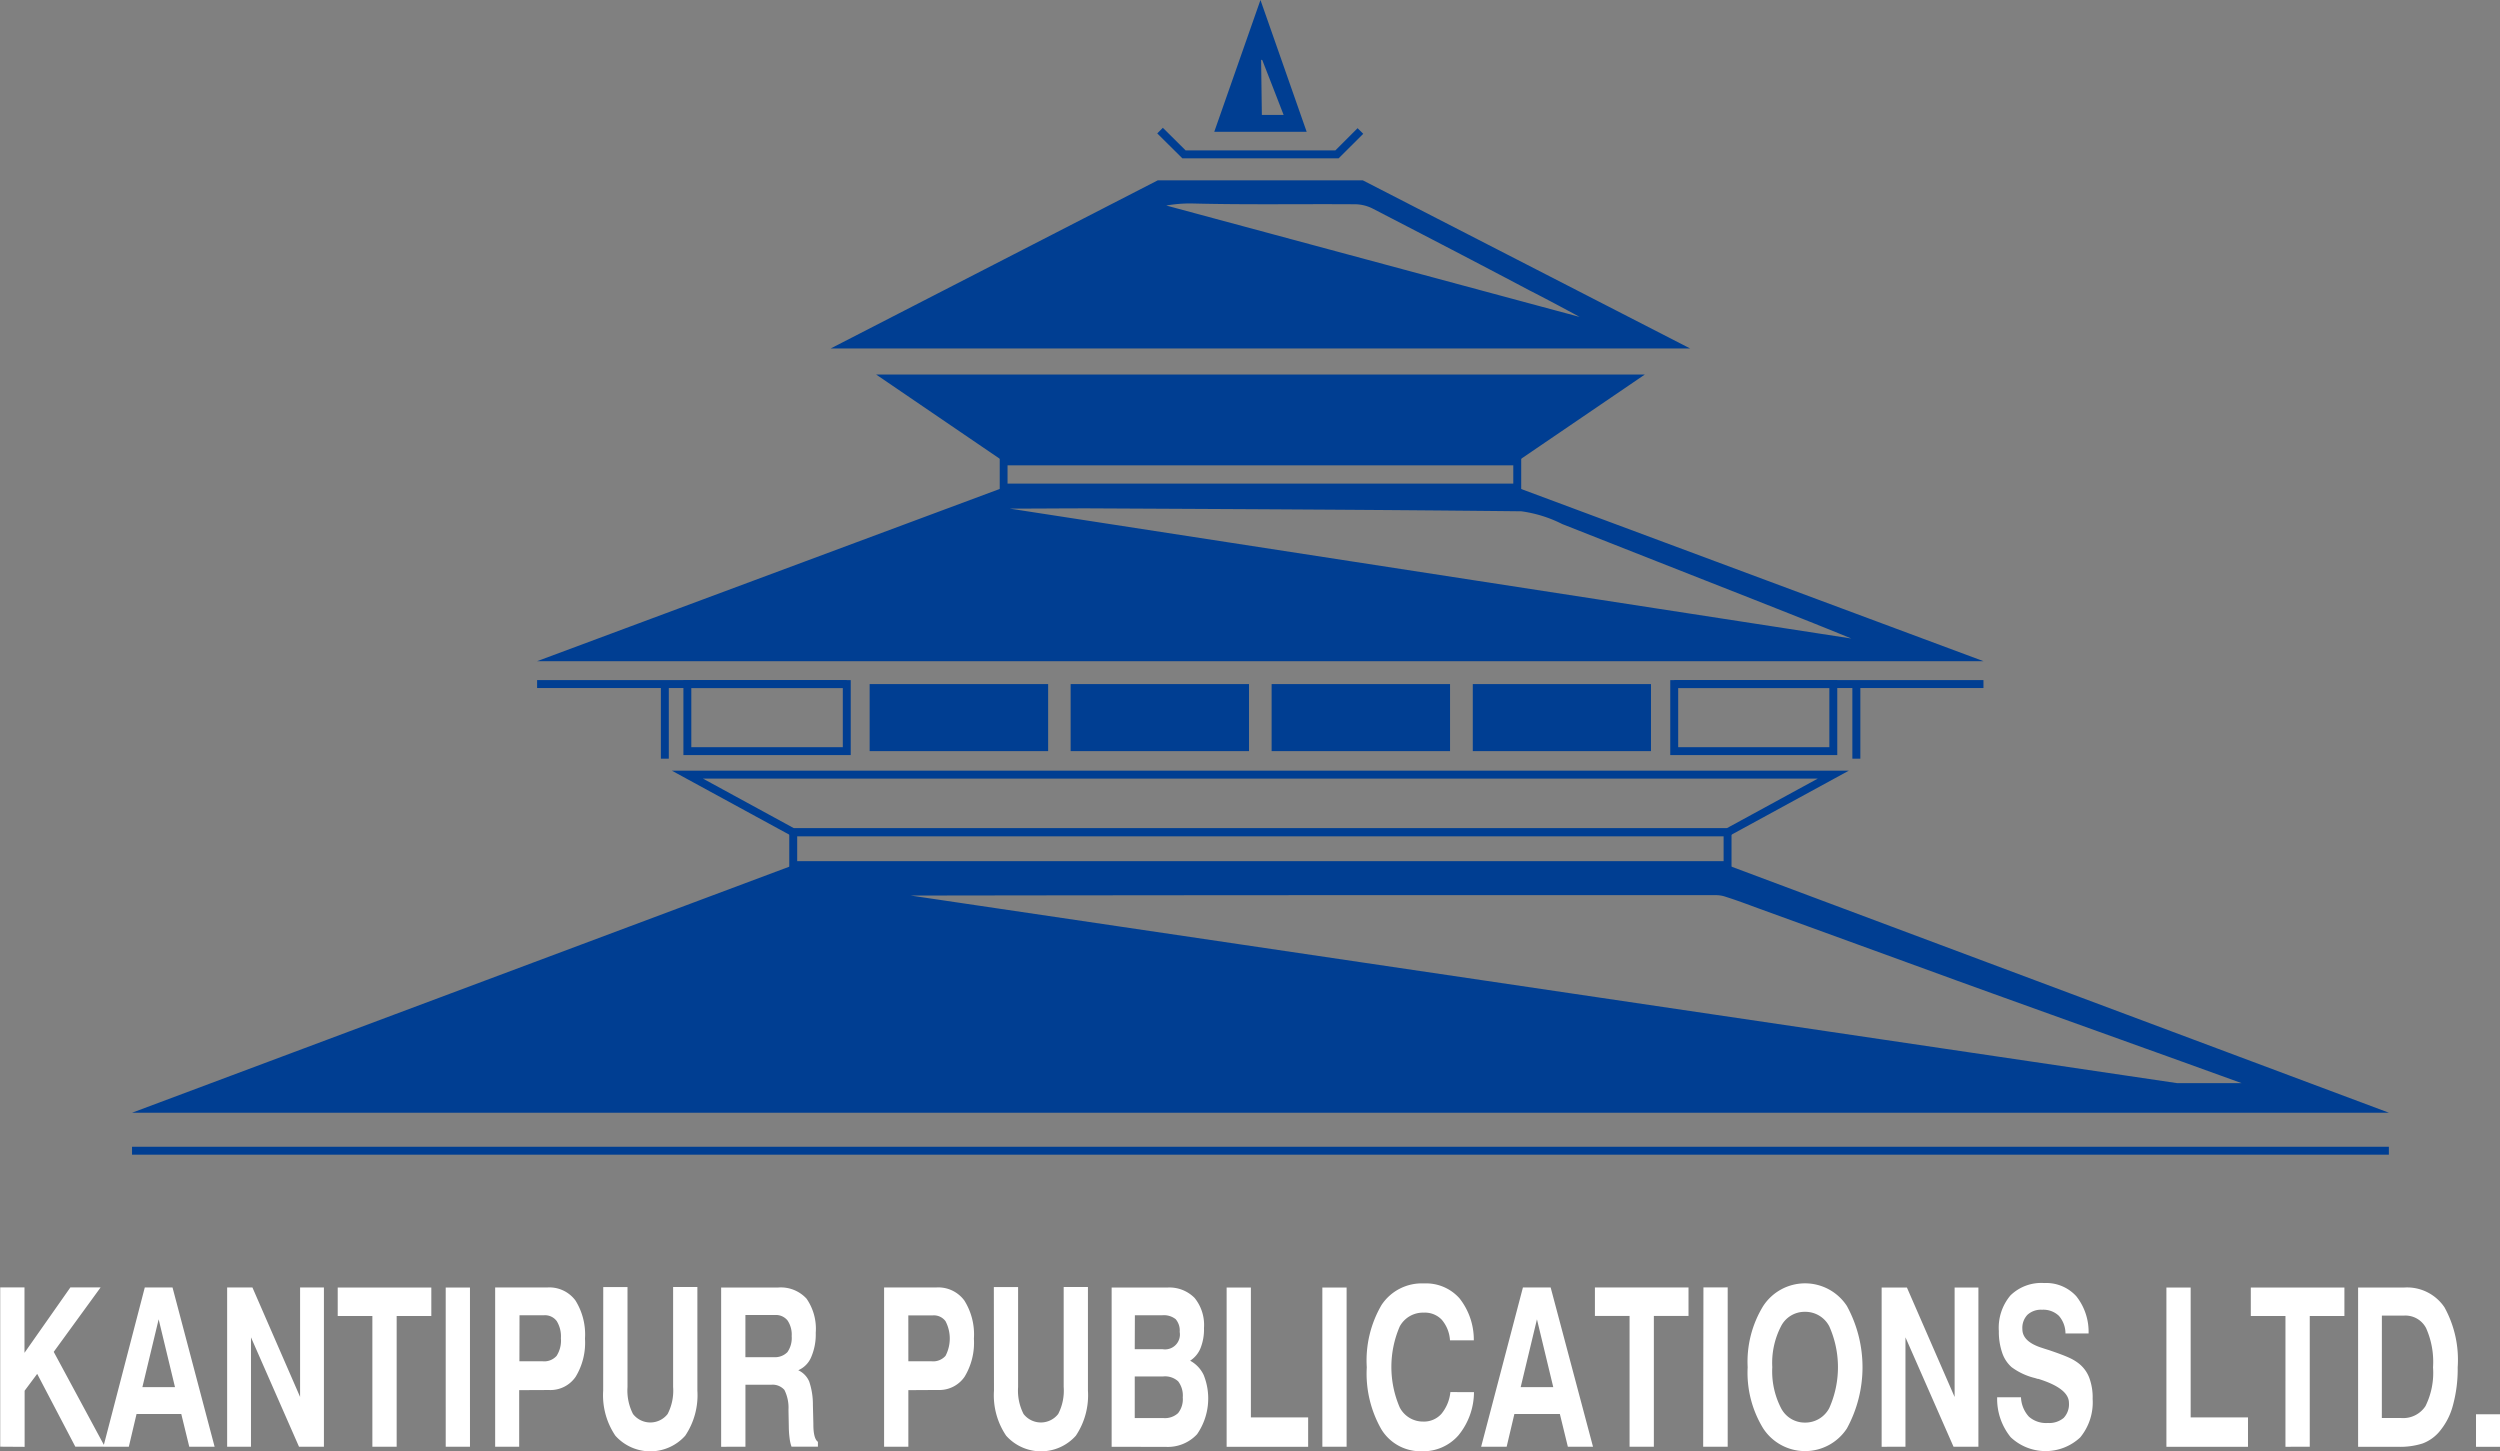 <svg xmlns="http://www.w3.org/2000/svg" width="75.744" height="43.974" viewBox="0 0 75.744 43.974">
  <rect x="0" y="0" width="75.744" height="43.974" fill="#808080" stroke="none"/>
  <g id="KMG-logo" transform="translate(-716 -597)">
    <path id="Path_69" data-name="Path 69" d="M191.815,176.717h.727v.985h-.727Zm-3.572.985v-4.825h1.394a1.366,1.366,0,0,1,1.223.6,3.294,3.294,0,0,1,.4,1.817,4.162,4.162,0,0,1-.148,1.167,2.022,2.022,0,0,1-.433.812,1.236,1.236,0,0,1-.483.329,2.244,2.244,0,0,1-.758.1Zm.719-.871h.587a.808.808,0,0,0,.735-.361,2.273,2.273,0,0,0,.229-1.175,2.521,2.521,0,0,0-.21-1.188.707.707,0,0,0-.665-.38h-.675Zm-2.92.871V173.74h-1.05v-.862h2.836v.862h-1.05V177.7Zm-3.607,0v-4.825h.735v3.934h1.737v.891Zm-5.128-1.5h.722a.925.925,0,0,0,.24.588.786.786,0,0,0,.571.191.683.683,0,0,0,.482-.153.6.6,0,0,0,.16-.456c0-.292-.309-.535-.93-.728h-.021l-.076-.024a1.971,1.971,0,0,1-.711-.331,1.007,1.007,0,0,1-.286-.44,1.959,1.959,0,0,1-.1-.652,1.519,1.519,0,0,1,.353-1.082,1.336,1.336,0,0,1,1.02-.374,1.234,1.234,0,0,1,.974.4,1.733,1.733,0,0,1,.372,1.127h-.7a.815.815,0,0,0-.2-.534.683.683,0,0,0-.509-.184.606.606,0,0,0-.443.153.575.575,0,0,0-.154.434c0,.256.2.446.605.572.105.036.2.062.255.083.262.089.444.16.553.21a1.424,1.424,0,0,1,.284.167,1,1,0,0,1,.327.435,1.7,1.7,0,0,1,.105.647,1.673,1.673,0,0,1-.376,1.167,1.537,1.537,0,0,1-2.108-.007,1.84,1.84,0,0,1-.409-1.2m-3.5,1.491v-4.825h.766l1.445,3.316v-3.316h.721V177.7h-.754l-1.456-3.314V177.7Zm-4.059-2.409a3.228,3.228,0,0,1,.471-1.856,1.514,1.514,0,0,1,2.536,0,3.874,3.874,0,0,1,0,3.709,1.514,1.514,0,0,1-2.536,0,3.228,3.228,0,0,1-.471-1.856m.746,0a2.431,2.431,0,0,0,.264,1.238.806.806,0,0,0,.728.441.819.819,0,0,0,.735-.441,3.046,3.046,0,0,0,0-2.475.817.817,0,0,0-.735-.44.8.8,0,0,0-.728.439,2.416,2.416,0,0,0-.264,1.237m-2.086-2.416h.735V177.7H168.4ZM166.17,177.7v-3.962h-1.05v-.862h2.836v.862h-1.05V177.7Zm-3.231-4.825h.84l1.283,4.825H164.3l-.242-.992h-1.378l-.234.992h-.773Zm.425.965-.493,2.055h.987Zm-1.908,2.206a2.076,2.076,0,0,1-.47,1.308,1.413,1.413,0,0,1-1.111.483,1.386,1.386,0,0,1-1.228-.669,3.4,3.4,0,0,1-.439-1.874,3.332,3.332,0,0,1,.446-1.886,1.461,1.461,0,0,1,1.287-.655,1.354,1.354,0,0,1,1.076.451,2.023,2.023,0,0,1,.434,1.272h-.722a1.058,1.058,0,0,0-.249-.623.7.7,0,0,0-.539-.215.8.8,0,0,0-.735.42,3.1,3.1,0,0,0,0,2.451.792.792,0,0,0,.715.429.707.707,0,0,0,.545-.23,1.228,1.228,0,0,0,.275-.663Zm-4.594-3.168h.735V177.7h-.735Zm-2.9,4.825v-4.825h.735v3.934h1.735v.891Zm-3.484,0v-4.825h1.681a1.07,1.07,0,0,1,.833.315,1.3,1.3,0,0,1,.284.909,1.536,1.536,0,0,1-.105.612.814.814,0,0,1-.315.38.954.954,0,0,1,.411.434,1.906,1.906,0,0,1-.2,1.793,1.209,1.209,0,0,1-.959.383Zm.7-2.958h.84a.451.451,0,0,0,.522-.523.525.525,0,0,0-.122-.386.576.576,0,0,0-.405-.119h-.831Zm0,2.087h.868a.585.585,0,0,0,.446-.151.676.676,0,0,0,.141-.475.708.708,0,0,0-.139-.486.588.588,0,0,0-.454-.149h-.862Zm-4.269-3.969h.735v3.028a1.552,1.552,0,0,0,.165.817.664.664,0,0,0,1.05,0,1.538,1.538,0,0,0,.166-.818v-3.028h.735V176a2.2,2.2,0,0,1-.366,1.366,1.414,1.414,0,0,1-2.112,0,2.182,2.182,0,0,1-.369-1.366Zm-2.59,3.123V177.7h-.735v-4.825h1.583a.98.98,0,0,1,.848.395,1.932,1.932,0,0,1,.29,1.156,1.986,1.986,0,0,1-.283,1.155.927.927,0,0,1-.808.4Zm0-.874h.706a.5.5,0,0,0,.42-.165,1.134,1.134,0,0,0,0-1.05.437.437,0,0,0-.38-.176h-.747Zm-5.672,2.59v-4.825h1.725a1.057,1.057,0,0,1,.862.337,1.6,1.6,0,0,1,.279,1.034,1.736,1.736,0,0,1-.137.735.743.743,0,0,1-.393.4.664.664,0,0,1,.332.342,2.174,2.174,0,0,1,.112.714l.014.569v.019c0,.288.049.463.138.525v.147h-.8a1.181,1.181,0,0,1-.057-.25,2.766,2.766,0,0,1-.025-.356l-.01-.508a1.209,1.209,0,0,0-.123-.605.474.474,0,0,0-.405-.157h-.776V177.7Zm.735-2.715h.86a.525.525,0,0,0,.413-.153.749.749,0,0,0,.129-.485.763.763,0,0,0-.127-.476.45.45,0,0,0-.381-.163h-.894Zm-4.307-2.124h.735v3.028a1.562,1.562,0,0,0,.166.817.664.664,0,0,0,1.05,0,1.538,1.538,0,0,0,.166-.818v-3.028h.735V176a2.2,2.2,0,0,1-.368,1.366,1.419,1.419,0,0,1-2.117,0,2.188,2.188,0,0,1-.369-1.366Zm-2.547,3.123V177.7H131.8v-4.825h1.584a.984.984,0,0,1,.849.395,1.947,1.947,0,0,1,.289,1.156,1.985,1.985,0,0,1-.284,1.156.924.924,0,0,1-.806.4Zm.007-.874h.707a.5.5,0,0,0,.42-.165.859.859,0,0,0,.13-.534.886.886,0,0,0-.127-.52.442.442,0,0,0-.381-.176h-.746Zm-2.233-2.234h.735V177.7h-.735ZM128.08,177.7V173.74h-1.05v-.862h2.836v.862h-1.05V177.7Zm-4.4,0v-4.825h.766l1.444,3.316v-3.316h.722V177.7h-.755l-1.455-3.314V177.7Zm-2.495-4.825h.84L123.3,177.7h-.768l-.242-.992h-1.355l-.234.992h-.771Zm.42.965-.493,2.055h.988Zm-4.8,3.859v-4.825h.735v1.981l1.39-1.981h.916l-1.42,1.952,1.549,2.873h-.895l-1.155-2.206-.381.511v1.7Z" transform="translate(599.202 463.132)" fill="#fff"/>
    <g id="Group_1" data-name="Group 1" transform="translate(-3.367)">
      <path id="Path_71" data-name="Path 71" d="M150.57,147.846l-3.861-2.631H170l-3.863,2.631Z" transform="translate(599.202 463.132)" fill="#003e92"/>
      <rect id="Rectangle_67" data-name="Rectangle 67" width="9.381" height="0.241" transform="translate(735.64 617.605)" fill="#003e92"/>
      <rect id="Rectangle_68" data-name="Rectangle 68" width="9.369" height="0.241" transform="translate(770.092 617.605)" fill="#003e92"/>
      <rect id="Rectangle_69" data-name="Rectangle 69" width="68.377" height="0.24" transform="translate(723.367 631.744)" fill="#003e92"/>
      <path id="Path_72" data-name="Path 72" d="M166.254,148.76h-15.8v-1.032h15.8Zm-15.563-.24h15.323v-.553H150.691Z" transform="translate(599.202 463.132)" fill="#003e92"/>
      <path id="Path_73" data-name="Path 73" d="M160.722,138.665h-4.734l-.761-.755.17-.17.69.685h4.536l.673-.673.172.17Z" transform="translate(599.202 463.132)" fill="#003e92"/>
      <path id="Path_74" data-name="Path 74" d="M172.537,159.205h-28.37l-3.648-1.988h35.662Zm-28.31-.24h28.248l2.766-1.508h-33.78Z" transform="translate(599.202 463.132)" fill="#003e92"/>
      <path id="Path_75" data-name="Path 75" d="M172.626,160.2H144.078v-1.236h28.548Zm-28.308-.241h28.068V159.2H144.318Z" transform="translate(599.202 463.132)" fill="#003e92"/>
      <rect id="Rectangle_70" data-name="Rectangle 70" width="5.408" height="2.031" transform="translate(745.715 617.726)" fill="#003e92"/>
      <rect id="Rectangle_71" data-name="Rectangle 71" width="5.404" height="2.031" transform="translate(751.805 617.726)" fill="#003e92"/>
      <rect id="Rectangle_72" data-name="Rectangle 72" width="5.406" height="2.031" transform="translate(757.894 617.726)" fill="#003e92"/>
      <rect id="Rectangle_73" data-name="Rectangle 73" width="5.399" height="2.031" transform="translate(763.989 617.726)" fill="#003e92"/>
      <path id="Path_76" data-name="Path 76" d="M175.83,156.745h-5.06v-2.271h5.06Zm-4.82-.239h4.58v-1.791h-4.58Z" transform="translate(599.202 463.132)" fill="#003e92"/>
      <path id="Path_77" data-name="Path 77" d="M145.94,156.745h-5.069v-2.271h5.069Zm-4.83-.239h4.59v-1.791h-4.59Z" transform="translate(599.202 463.132)" fill="#003e92"/>
      <rect id="Rectangle_74" data-name="Rectangle 74" width="0.24" height="2.26" transform="translate(739.39 617.726)" fill="#003e92"/>
      <rect id="Rectangle_75" data-name="Rectangle 75" width="0.242" height="2.26" transform="translate(775.489 617.726)" fill="#003e92"/>
      <path id="Path_78" data-name="Path 78" d="M166.133,148.639H150.57L136.438,153.9h43.821Zm-12.975.631c4.368.023,8.736.041,13.1.089a3.9,3.9,0,0,1,1.237.386q2.894,1.142,5.783,2.278c.995.394,1.986.783,2.976,1.19l-25.493-3.935c.8,0,1.592-.008,2.393-.008" transform="translate(599.202 463.132)" fill="#003e92"/>
      <path id="Path_79" data-name="Path 79" d="M161.456,139.332h-6.214l-9.908,5.093H171.37Zm-5.2.7c1.664.044,3.329.012,4.991.025a1.214,1.214,0,0,1,.512.133c1.586.821,3.166,1.64,4.741,2.474.511.26,1.018.531,1.524.806L155.5,140.095a4.262,4.262,0,0,1,.751-.063" transform="translate(599.202 463.132)" fill="#003e92"/>
      <path id="Path_80" data-name="Path 80" d="M158.354,133.868l-1.4,3.994h2.8Zm.02,1.81.035.01c.219.547.425,1.1.647,1.663h-.66Z" transform="translate(599.202 463.132)" fill="#003e92"/>
      <path id="Path_81" data-name="Path 81" d="M172.506,160.081H144.2l-20.034,7.5h68.378Zm-24.75.92q12.2-.018,24.4-.012a.9.9,0,0,1,.3.052c.319.1.641.222.962.34q3.011,1.094,6.026,2.193c1.906.691,3.812,1.371,5.72,2.059.8.286,2.171.782,2.915,1.051h-1.955Z" transform="translate(599.202 463.132)" fill="#003e92"/>
    </g>
  </g>
</svg>
